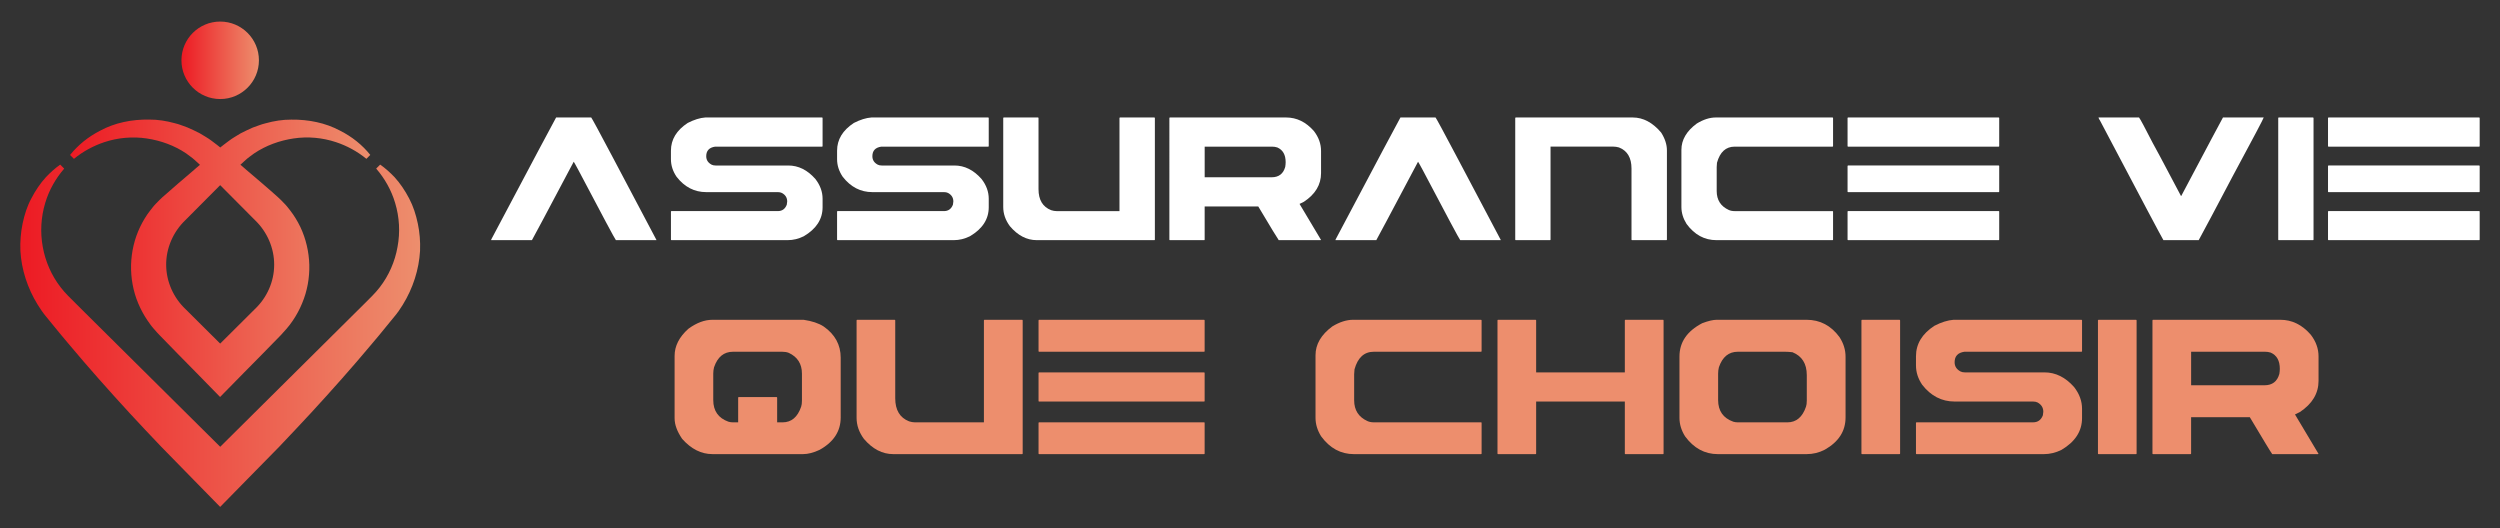 <?xml version="1.0" encoding="utf-8"?>
<!-- Generator: Adobe Illustrator 16.0.0, SVG Export Plug-In . SVG Version: 6.00 Build 0)  -->
<!DOCTYPE svg PUBLIC "-//W3C//DTD SVG 1.1//EN" "http://www.w3.org/Graphics/SVG/1.1/DTD/svg11.dtd">
<svg version="1.1" id="Calque_1" xmlns="http://www.w3.org/2000/svg" xmlns:xlink="http://www.w3.org/1999/xlink" x="0px" y="0px"
	 width="246px" height="52px" viewBox="0 0 246 52" enable-background="new 0 0 246 52" xml:space="preserve">
<rect x="0" y="0" width="246" height="52" fill="#333333" stroke="none"/>
<g>
	<g>
		<g>
			<path fill="#FFFFFF" d="M54.722,11.56h3.453c0.067,0.067,0.779,1.385,2.136,3.949c2.739,5.166,4.167,7.865,4.282,8.099v0.022
				h-3.989c-0.095-0.105-1.326-2.407-3.695-6.906c-0.291-0.54-0.442-0.81-0.455-0.81c-2.666,5.031-4.036,7.604-4.111,7.716h-4.009
				v-0.057C52.438,15.827,54.567,11.821,54.722,11.56z"/>
			<path fill="#FFFFFF" d="M69.402,11.56h11.49c0.034,0.008,0.05,0.026,0.05,0.057v2.756c0,0.037-0.017,0.056-0.05,0.056H70.374
				c-0.587,0.084-0.881,0.398-0.881,0.944c0,0.369,0.179,0.646,0.536,0.834c0.108,0.053,0.236,0.078,0.385,0.078h7.147
				c1.005,0,1.897,0.442,2.672,1.328c0.472,0.606,0.709,1.256,0.709,1.945v0.834c0,1.177-0.617,2.129-1.852,2.856
				c-0.514,0.255-1.04,0.382-1.581,0.382H66.071c-0.034,0-0.05-0.02-0.05-0.057v-2.756c0.006-0.03,0.023-0.045,0.05-0.045h10.468
				c0.426,0,0.719-0.211,0.88-0.63c0.028-0.179,0.041-0.285,0.041-0.315c0-0.373-0.176-0.656-0.527-0.842
				c-0.108-0.055-0.239-0.08-0.395-0.08h-7.046c-1.161,0-2.133-0.502-2.915-1.507c-0.372-0.547-0.557-1.126-0.557-1.731v-0.834
				c0-1.103,0.55-2.012,1.65-2.734C68.298,11.778,68.875,11.597,69.402,11.56z"/>
			<path fill="#FFFFFF" d="M85.751,11.56H97.24c0.033,0.008,0.052,0.026,0.052,0.057v2.756c0,0.037-0.019,0.056-0.052,0.056H86.722
				c-0.587,0.084-0.88,0.398-0.88,0.944c0,0.369,0.178,0.646,0.536,0.834c0.108,0.053,0.236,0.078,0.385,0.078h7.147
				c1.005,0,1.896,0.442,2.673,1.328c0.472,0.606,0.709,1.256,0.709,1.945v0.834c0,1.177-0.619,2.129-1.854,2.856
				c-0.514,0.255-1.04,0.382-1.58,0.382H82.42c-0.035,0-0.052-0.02-0.052-0.057v-2.756c0.007-0.03,0.023-0.045,0.052-0.045h10.467
				c0.426,0,0.719-0.211,0.881-0.63c0.027-0.179,0.041-0.285,0.041-0.315c0-0.373-0.175-0.656-0.526-0.842
				c-0.108-0.055-0.24-0.08-0.396-0.08h-7.045c-1.161,0-2.132-0.502-2.917-1.507c-0.371-0.547-0.557-1.126-0.557-1.731v-0.834
				c0-1.103,0.551-2.012,1.65-2.734C84.647,11.778,85.224,11.597,85.751,11.56z"/>
			<path fill="#FFFFFF" d="M98.769,11.56h3.371c0.034,0.008,0.05,0.026,0.05,0.057v6.996c0,1.059,0.415,1.747,1.245,2.07
				c0.189,0.061,0.365,0.09,0.526,0.09h6.196v-9.156c0.006-0.037,0.024-0.057,0.051-0.057h3.38c0.035,0.008,0.052,0.026,0.052,0.057
				v11.957c0,0.037-0.017,0.057-0.052,0.057h-11.571c-0.985,0-1.866-0.459-2.642-1.373c-0.439-0.592-0.657-1.223-0.657-1.891v-8.75
				C98.725,11.579,98.742,11.56,98.769,11.56z"/>
			<path fill="#FFFFFF" d="M115.118,11.56h11.439c1.039,0,1.947,0.443,2.725,1.328c0.473,0.607,0.709,1.264,0.709,1.969v2.182
				c0,1.133-0.562,2.07-1.683,2.813l-0.433,0.213l2.115,3.544l-0.052,0.022h-4.11c-0.101-0.127-0.772-1.234-2.015-3.318h-5.274
				v3.262c0,0.037-0.017,0.057-0.05,0.057h-3.372c-0.034,0-0.05-0.02-0.05-0.057V11.616C115.074,11.579,115.091,11.56,115.118,11.56
				z M118.54,14.428v3.015h6.59c0.701,0,1.147-0.34,1.337-1.022c0.026-0.158,0.041-0.312,0.041-0.462c0-0.727-0.273-1.21-0.821-1.45
				c-0.167-0.054-0.341-0.08-0.516-0.08H118.54z"/>
			<path fill="#FFFFFF" d="M137.804,11.56h3.452c0.068,0.067,0.78,1.385,2.136,3.949c2.741,5.166,4.168,7.865,4.281,8.099v0.022
				h-3.987c-0.095-0.105-1.326-2.407-3.694-6.906c-0.29-0.54-0.443-0.81-0.456-0.81c-2.665,5.031-4.036,7.604-4.108,7.716h-4.011
				v-0.057C135.52,15.827,137.647,11.821,137.804,11.56z"/>
			<path fill="#FFFFFF" d="M149.153,11.56h11.508c1.027,0,1.959,0.495,2.796,1.484c0.378,0.594,0.568,1.178,0.568,1.756v8.773
				c0,0.037-0.02,0.057-0.053,0.057h-3.381c-0.033,0-0.051-0.02-0.051-0.057v-6.986c0-1.063-0.412-1.758-1.234-2.079
				c-0.196-0.054-0.375-0.08-0.538-0.08h-6.195v9.146c0,0.037-0.016,0.057-0.049,0.057h-3.371c-0.036,0-0.054-0.02-0.054-0.057
				V11.616C149.107,11.579,149.125,11.56,149.153,11.56z"/>
			<path fill="#FFFFFF" d="M168.832,11.56h11.488c0.036,0.008,0.053,0.026,0.053,0.057v2.756c0,0.037-0.017,0.056-0.053,0.056
				h-9.626c-0.871,0-1.45,0.53-1.743,1.587c-0.02,0.188-0.028,0.333-0.028,0.439v2.34c0,0.885,0.398,1.506,1.193,1.867
				c0.162,0.074,0.355,0.111,0.578,0.111h9.626c0.036,0,0.053,0.015,0.053,0.045v2.756c0,0.037-0.017,0.057-0.053,0.057h-11.418
				c-1.182,0-2.163-0.532-2.946-1.598c-0.338-0.54-0.506-1.094-0.506-1.666v-5.622c0-0.981,0.503-1.845,1.509-2.587
				C167.613,11.759,168.236,11.56,168.832,11.56z"/>
			<path fill="#FFFFFF" d="M181.851,11.56h14.822c0.032,0.008,0.049,0.026,0.049,0.057v2.756c0,0.037-0.017,0.056-0.049,0.056
				h-14.822c-0.034,0-0.051-0.019-0.051-0.056v-2.756C181.807,11.579,181.824,11.56,181.851,11.56z M181.851,16.284h14.822
				c0.032,0.008,0.049,0.025,0.049,0.056v2.509c0,0.037-0.017,0.057-0.049,0.057h-14.822c-0.034,0-0.051-0.02-0.051-0.057V16.34
				C181.807,16.303,181.824,16.284,181.851,16.284z M181.851,20.772h14.822c0.032,0,0.049,0.015,0.049,0.045v2.756
				c0,0.037-0.017,0.057-0.049,0.057h-14.822c-0.034,0-0.051-0.02-0.051-0.057v-2.756C181.807,20.787,181.824,20.772,181.851,20.772
				z"/>
			<path fill="#FFFFFF" d="M206.491,11.56h3.99c0.121,0.15,0.565,0.979,1.336,2.487c0.061,0.081,0.992,1.828,2.794,5.241h0.021
				c2.691-5.085,4.062-7.661,4.109-7.729h4.009c0,0.076-1.021,2.011-3.067,5.806c-1.594,3.03-2.701,5.116-3.33,6.265h-3.474
				c-0.169-0.271-2.263-4.223-6.286-11.856C206.566,11.773,206.532,11.703,206.491,11.56z"/>
			<path fill="#FFFFFF" d="M224.229,11.56h3.371c0.034,0.008,0.052,0.026,0.052,0.057v11.957c0,0.037-0.018,0.057-0.052,0.057
				h-3.371c-0.034,0-0.051-0.02-0.051-0.057V11.616C224.186,11.579,224.201,11.56,224.229,11.56z"/>
			<path fill="#FFFFFF" d="M229.128,11.56h14.821c0.033,0.008,0.051,0.026,0.051,0.057v2.756c0,0.037-0.018,0.056-0.051,0.056
				h-14.821c-0.034,0-0.052-0.019-0.052-0.056v-2.756C229.085,11.579,229.102,11.56,229.128,11.56z M229.128,16.284h14.821
				C243.982,16.292,244,16.31,244,16.34v2.509c0,0.037-0.018,0.057-0.051,0.057h-14.821c-0.034,0-0.052-0.02-0.052-0.057V16.34
				C229.085,16.303,229.102,16.284,229.128,16.284z M229.128,20.772h14.821c0.033,0,0.051,0.015,0.051,0.045v2.756
				c0,0.037-0.018,0.057-0.051,0.057h-14.821c-0.034,0-0.052-0.02-0.052-0.057v-2.756C229.085,20.787,229.102,20.772,229.128,20.772
				z"/>
		</g>
		<g>
			<path fill="#ED8E6D" d="M70.107,31.467h8.969c0.828,0.124,1.482,0.342,1.963,0.653c1.124,0.78,1.686,1.808,1.686,3.08v5.877
				c0,1.364-0.696,2.426-2.084,3.192c-0.591,0.278-1.131,0.416-1.619,0.416h-8.915c-1.102,0-2.095-0.501-2.983-1.501
				c-0.495-0.724-0.743-1.397-0.743-2.021v-6.147c0-0.97,0.452-1.855,1.352-2.661C68.539,31.764,69.331,31.467,70.107,31.467z
				 M70.184,36.765v2.6c0,1.067,0.5,1.777,1.498,2.132c0.14,0.04,0.288,0.062,0.444,0.062h0.509v-2.427
				c0.007-0.041,0.026-0.062,0.055-0.062h3.726c0.037,0.009,0.055,0.029,0.055,0.062v2.427h0.533c0.872,0,1.481-0.514,1.829-1.539
				c0.053-0.148,0.078-0.346,0.078-0.593v-2.661c0-0.96-0.432-1.642-1.297-2.045c-0.186-0.073-0.398-0.109-0.643-0.109h-4.845
				c-0.895,0-1.516,0.509-1.863,1.527C70.21,36.342,70.184,36.553,70.184,36.765z"/>
			<path fill="#ED8E6D" d="M84.343,31.467h3.692c0.038,0.008,0.056,0.03,0.056,0.063v7.663c0,1.157,0.455,1.913,1.363,2.268
				c0.207,0.065,0.399,0.098,0.577,0.098h6.786V31.529c0.008-0.042,0.025-0.063,0.055-0.063h3.704
				c0.037,0.008,0.056,0.03,0.056,0.063v13.096c0,0.041-0.019,0.061-0.056,0.061H87.902c-1.08,0-2.044-0.501-2.894-1.501
				c-0.48-0.649-0.72-1.34-0.72-2.07v-9.585C84.295,31.487,84.313,31.467,84.343,31.467z"/>
			<path fill="#ED8E6D" d="M102.248,31.467h16.234c0.037,0.008,0.054,0.03,0.054,0.063v3.018c0,0.042-0.017,0.063-0.054,0.063
				h-16.234c-0.036,0-0.055-0.021-0.055-0.063v-3.018C102.201,31.487,102.219,31.467,102.248,31.467z M102.248,36.642h16.234
				c0.037,0.009,0.054,0.028,0.054,0.062v2.747c0,0.041-0.017,0.062-0.054,0.062h-16.234c-0.036,0-0.055-0.021-0.055-0.062v-2.747
				C102.201,36.661,102.219,36.642,102.248,36.642z M102.248,41.558h16.234c0.037,0,0.054,0.016,0.054,0.049v3.019
				c0,0.041-0.017,0.061-0.054,0.061h-16.234c-0.036,0-0.055-0.02-0.055-0.061v-3.019C102.201,41.573,102.219,41.558,102.248,41.558
				z"/>
			<path fill="#ED8E6D" d="M133.149,31.467h12.585c0.037,0.008,0.055,0.03,0.055,0.063v3.018c0,0.042-0.018,0.063-0.055,0.063
				h-10.543c-0.954,0-1.591,0.577-1.908,1.735c-0.022,0.207-0.034,0.367-0.034,0.481v2.563c0,0.968,0.437,1.65,1.31,2.045
				c0.178,0.082,0.389,0.123,0.633,0.123h10.543c0.037,0,0.055,0.016,0.055,0.049v3.019c0,0.041-0.018,0.061-0.055,0.061h-12.507
				c-1.293,0-2.37-0.582-3.226-1.748c-0.37-0.592-0.555-1.199-0.555-1.823v-6.159c0-1.076,0.551-2.021,1.651-2.835
				C131.815,31.685,132.499,31.467,133.149,31.467z"/>
			<path fill="#ED8E6D" d="M147.408,31.467h3.693c0.036,0.008,0.056,0.03,0.056,0.063v5.112h8.726v-5.112
				c0.007-0.042,0.024-0.063,0.054-0.063h3.705c0.036,0.008,0.054,0.03,0.054,0.063v13.096c0,0.041-0.018,0.061-0.054,0.061h-3.705
				c-0.036,0-0.054-0.02-0.054-0.061v-5.113h-8.726v5.113c0,0.041-0.02,0.061-0.056,0.061h-3.693c-0.036,0-0.055-0.02-0.055-0.061
				V31.529C147.359,31.487,147.379,31.467,147.408,31.467z"/>
			<path fill="#ED8E6D" d="M168.929,31.467h8.838c1.329,0,2.413,0.572,3.247,1.715c0.393,0.606,0.589,1.247,0.589,1.921v5.975
				c0,1.34-0.677,2.394-2.03,3.164c-0.567,0.298-1.171,0.444-1.806,0.444h-8.726c-1.295,0-2.369-0.582-3.228-1.748
				c-0.369-0.584-0.553-1.19-0.553-1.823v-6.037c0-1.403,0.745-2.497,2.238-3.275C168.091,31.579,168.567,31.467,168.929,31.467z
				 M169.063,36.765v2.6c0,1.067,0.498,1.777,1.496,2.132c0.141,0.04,0.287,0.062,0.443,0.062h4.879c0.87,0,1.481-0.514,1.829-1.539
				c0.053-0.148,0.078-0.346,0.078-0.593v-2.514c0-1.123-0.47-1.876-1.407-2.253c-0.274-0.033-0.514-0.049-0.722-0.049h-4.657
				c-0.895,0-1.516,0.509-1.863,1.527C169.089,36.342,169.063,36.553,169.063,36.765z"/>
			<path fill="#ED8E6D" d="M183.222,31.467h3.69c0.037,0.008,0.058,0.03,0.058,0.063v13.096c0,0.041-0.021,0.061-0.058,0.061h-3.69
				c-0.037,0-0.056-0.02-0.056-0.061V31.529C183.173,31.487,183.193,31.467,183.222,31.467z"/>
			<path fill="#ED8E6D" d="M192.235,31.467h12.584c0.036,0.008,0.054,0.03,0.054,0.063v3.018c0,0.042-0.018,0.063-0.054,0.063
				h-11.521c-0.642,0.09-0.964,0.435-0.964,1.034c0,0.402,0.195,0.705,0.588,0.911c0.117,0.058,0.259,0.086,0.421,0.086h7.828
				c1.101,0,2.075,0.484,2.927,1.453c0.517,0.666,0.774,1.375,0.774,2.132v0.911c0,1.29-0.676,2.333-2.027,3.132
				c-0.563,0.278-1.138,0.416-1.73,0.416h-12.529c-0.036,0-0.055-0.02-0.055-0.061v-3.019c0.007-0.033,0.026-0.049,0.055-0.049
				h11.466c0.467,0,0.787-0.229,0.965-0.69c0.028-0.197,0.044-0.313,0.044-0.344c0-0.411-0.193-0.719-0.575-0.925
				c-0.12-0.057-0.263-0.087-0.434-0.087h-7.717c-1.271,0-2.337-0.55-3.193-1.65c-0.406-0.599-0.61-1.231-0.61-1.898v-0.908
				c0-1.211,0.604-2.208,1.809-2.995C191.027,31.705,191.657,31.509,192.235,31.467z"/>
			<path fill="#ED8E6D" d="M206.492,31.467h3.693c0.036,0.008,0.056,0.03,0.056,0.063v13.096c0,0.041-0.02,0.061-0.056,0.061h-3.693
				c-0.036,0-0.053-0.02-0.053-0.061V31.529C206.445,31.487,206.464,31.467,206.492,31.467z"/>
			<path fill="#ED8E6D" d="M211.859,31.467h12.529c1.139,0,2.132,0.484,2.981,1.456c0.519,0.663,0.776,1.382,0.776,2.154v2.392
				c0,1.238-0.613,2.266-1.841,3.078l-0.477,0.235l2.317,3.879l-0.054,0.024h-4.503c-0.11-0.138-0.846-1.35-2.206-3.633h-5.776
				v3.572c0,0.041-0.019,0.061-0.057,0.061h-3.691c-0.036,0-0.055-0.02-0.055-0.061V31.529
				C211.812,31.487,211.831,31.467,211.859,31.467z M215.607,34.61v3.301h7.217c0.77,0,1.258-0.373,1.464-1.121
				c0.03-0.173,0.045-0.342,0.045-0.505c0-0.798-0.3-1.327-0.897-1.59c-0.187-0.057-0.374-0.085-0.566-0.085H215.607z"/>
		</g>
	</g>
	<g>
		<linearGradient id="SVGID_1_" gradientUnits="userSpaceOnUse" x1="2" y1="33.037" x2="41.343" y2="33.037">
			<stop  offset="0.005" style="stop-color:#ED1B24"/>
			<stop  offset="1" style="stop-color:#ED8E6D"/>
		</linearGradient>
		<path fill="url(#SVGID_1_)" d="M41.333,24.686c-0.106,1.827-0.692,3.677-1.705,5.313c-0.249,0.41-0.526,0.807-0.839,1.175
			l-0.748,0.913c-0.479,0.585-0.954,1.18-1.451,1.751c-1.944,2.326-3.958,4.586-6.005,6.812c-1.022,1.116-2.073,2.204-3.105,3.304
			l-3.176,3.235l-2.64,2.691l-2.637-2.691l-3.17-3.239c-1.037-1.101-2.088-2.184-3.107-3.305c-2.046-2.226-4.055-4.49-6.004-6.815
			c-0.494-0.571-0.968-1.166-1.453-1.751l-0.746-0.913c-0.309-0.368-0.581-0.769-0.834-1.176c-1.01-1.632-1.604-3.479-1.706-5.303
			c-0.037-0.917,0.038-1.826,0.217-2.692c0.185-0.87,0.447-1.709,0.862-2.475c0.396-0.764,0.871-1.47,1.428-2.083
			c0.442-0.466,0.908-0.886,1.411-1.239l0.391,0.395c-0.847,0.979-1.494,2.125-1.862,3.361c-0.428,1.406-0.511,2.912-0.244,4.35
			c0.258,1.438,0.861,2.812,1.756,3.964c0.438,0.579,0.973,1.082,1.517,1.623l1.608,1.599l12.577,12.474l12.571-12.474l1.609-1.595
			c0.543-0.545,1.078-1.048,1.517-1.622c0.893-1.152,1.497-2.531,1.75-3.969c0.273-1.438,0.189-2.943-0.239-4.35
			c-0.369-1.236-1.014-2.387-1.861-3.365l0.392-0.391c0.506,0.35,0.972,0.773,1.415,1.234c0.563,0.618,1.033,1.324,1.433,2.088
			c0.41,0.766,0.674,1.609,0.857,2.475C41.297,22.864,41.37,23.769,41.333,24.686z"/>
		<linearGradient id="SVGID_3_" gradientUnits="userSpaceOnUse" x1="6.894" y1="25.414" x2="36.44" y2="25.414">
			<stop  offset="0.005" style="stop-color:#ED1B24"/>
			<stop  offset="1" style="stop-color:#ED8E6D"/>
		</linearGradient>
		<path fill="url(#SVGID_3_)" d="M33.458,12.855c-1.43-0.767-3.098-1.106-4.793-1.084c-0.853-0.005-1.705,0.13-2.545,0.365
			c-0.423,0.096-0.819,0.276-1.239,0.413c-0.401,0.17-0.797,0.369-1.193,0.567c-0.374,0.235-0.77,0.448-1.125,0.715l-0.539,0.405
			l-0.258,0.202l-0.092,0.075l-0.103-0.084l-0.257-0.203l-0.535-0.404c-0.36-0.268-0.756-0.48-1.129-0.711
			c-0.397-0.201-0.793-0.396-1.198-0.566c-0.416-0.143-0.816-0.322-1.24-0.418c-0.834-0.23-1.691-0.37-2.543-0.361
			c-1.697-0.027-3.37,0.313-4.798,1.084c-1.176,0.598-2.199,1.424-2.977,2.4l0.382,0.381c0.885-0.727,1.902-1.279,2.981-1.64
			c1.337-0.445,2.779-0.575,4.167-0.368c1.386,0.203,2.737,0.691,3.898,1.475c0.272,0.217,0.571,0.401,0.83,0.641
			c0.175,0.162,0.35,0.313,0.524,0.479l-0.535,0.456v0.006c-1.06,0.907-2.124,1.805-3.161,2.73
			c-0.133,0.112-0.397,0.384-0.604,0.596c-0.226,0.222-0.411,0.475-0.609,0.724c-0.387,0.497-0.714,1.046-0.99,1.622
			c-0.549,1.152-0.843,2.424-0.88,3.707c-0.028,1.28,0.197,2.584,0.701,3.783c0.253,0.598,0.561,1.178,0.93,1.713
			c0.189,0.264,0.369,0.54,0.589,0.778c0.198,0.231,0.466,0.53,0.585,0.646c1.189,1.243,2.411,2.46,3.614,3.69l2.341,2.394
			l2.351-2.394c1.211-1.226,2.423-2.447,3.621-3.686c0.115-0.116,0.383-0.415,0.585-0.651c0.217-0.238,0.401-0.511,0.59-0.772
			c0.369-0.541,0.678-1.117,0.926-1.719c0.507-1.199,0.737-2.503,0.706-3.783c-0.037-1.288-0.332-2.559-0.875-3.711
			c-0.277-0.577-0.61-1.125-0.997-1.627c-0.193-0.244-0.382-0.498-0.608-0.719c-0.208-0.213-0.47-0.488-0.604-0.596
			c-1.032-0.932-2.101-1.828-3.161-2.732v-0.004l-0.534-0.461c0.169-0.162,0.35-0.309,0.52-0.471
			c0.253-0.239,0.553-0.424,0.83-0.641c1.161-0.783,2.511-1.271,3.898-1.475c1.388-0.207,2.825-0.077,4.161,0.368
			c1.083,0.36,2.102,0.913,2.987,1.64l0.383-0.385C35.66,14.271,34.638,13.448,33.458,12.855z M25.093,21.666
			c1.198,1.147,1.894,2.752,1.885,4.394c0,1.638-0.705,3.229-1.908,4.362l-3.405,3.388l-3.406-3.388
			c-1.198-1.134-1.903-2.725-1.908-4.362c-0.009-1.642,0.687-3.246,1.885-4.394l3.429-3.447L25.093,21.666z"/>
		<linearGradient id="SVGID_4_" gradientUnits="userSpaceOnUse" x1="17.854" y1="5.934" x2="25.478" y2="5.934">
			<stop  offset="0.005" style="stop-color:#ED1B24"/>
			<stop  offset="1" style="stop-color:#ED8E6D"/>
		</linearGradient>
		<circle fill="url(#SVGID_4_)" cx="21.666" cy="5.934" r="3.812"/>
	</g>
</g>
</svg>
